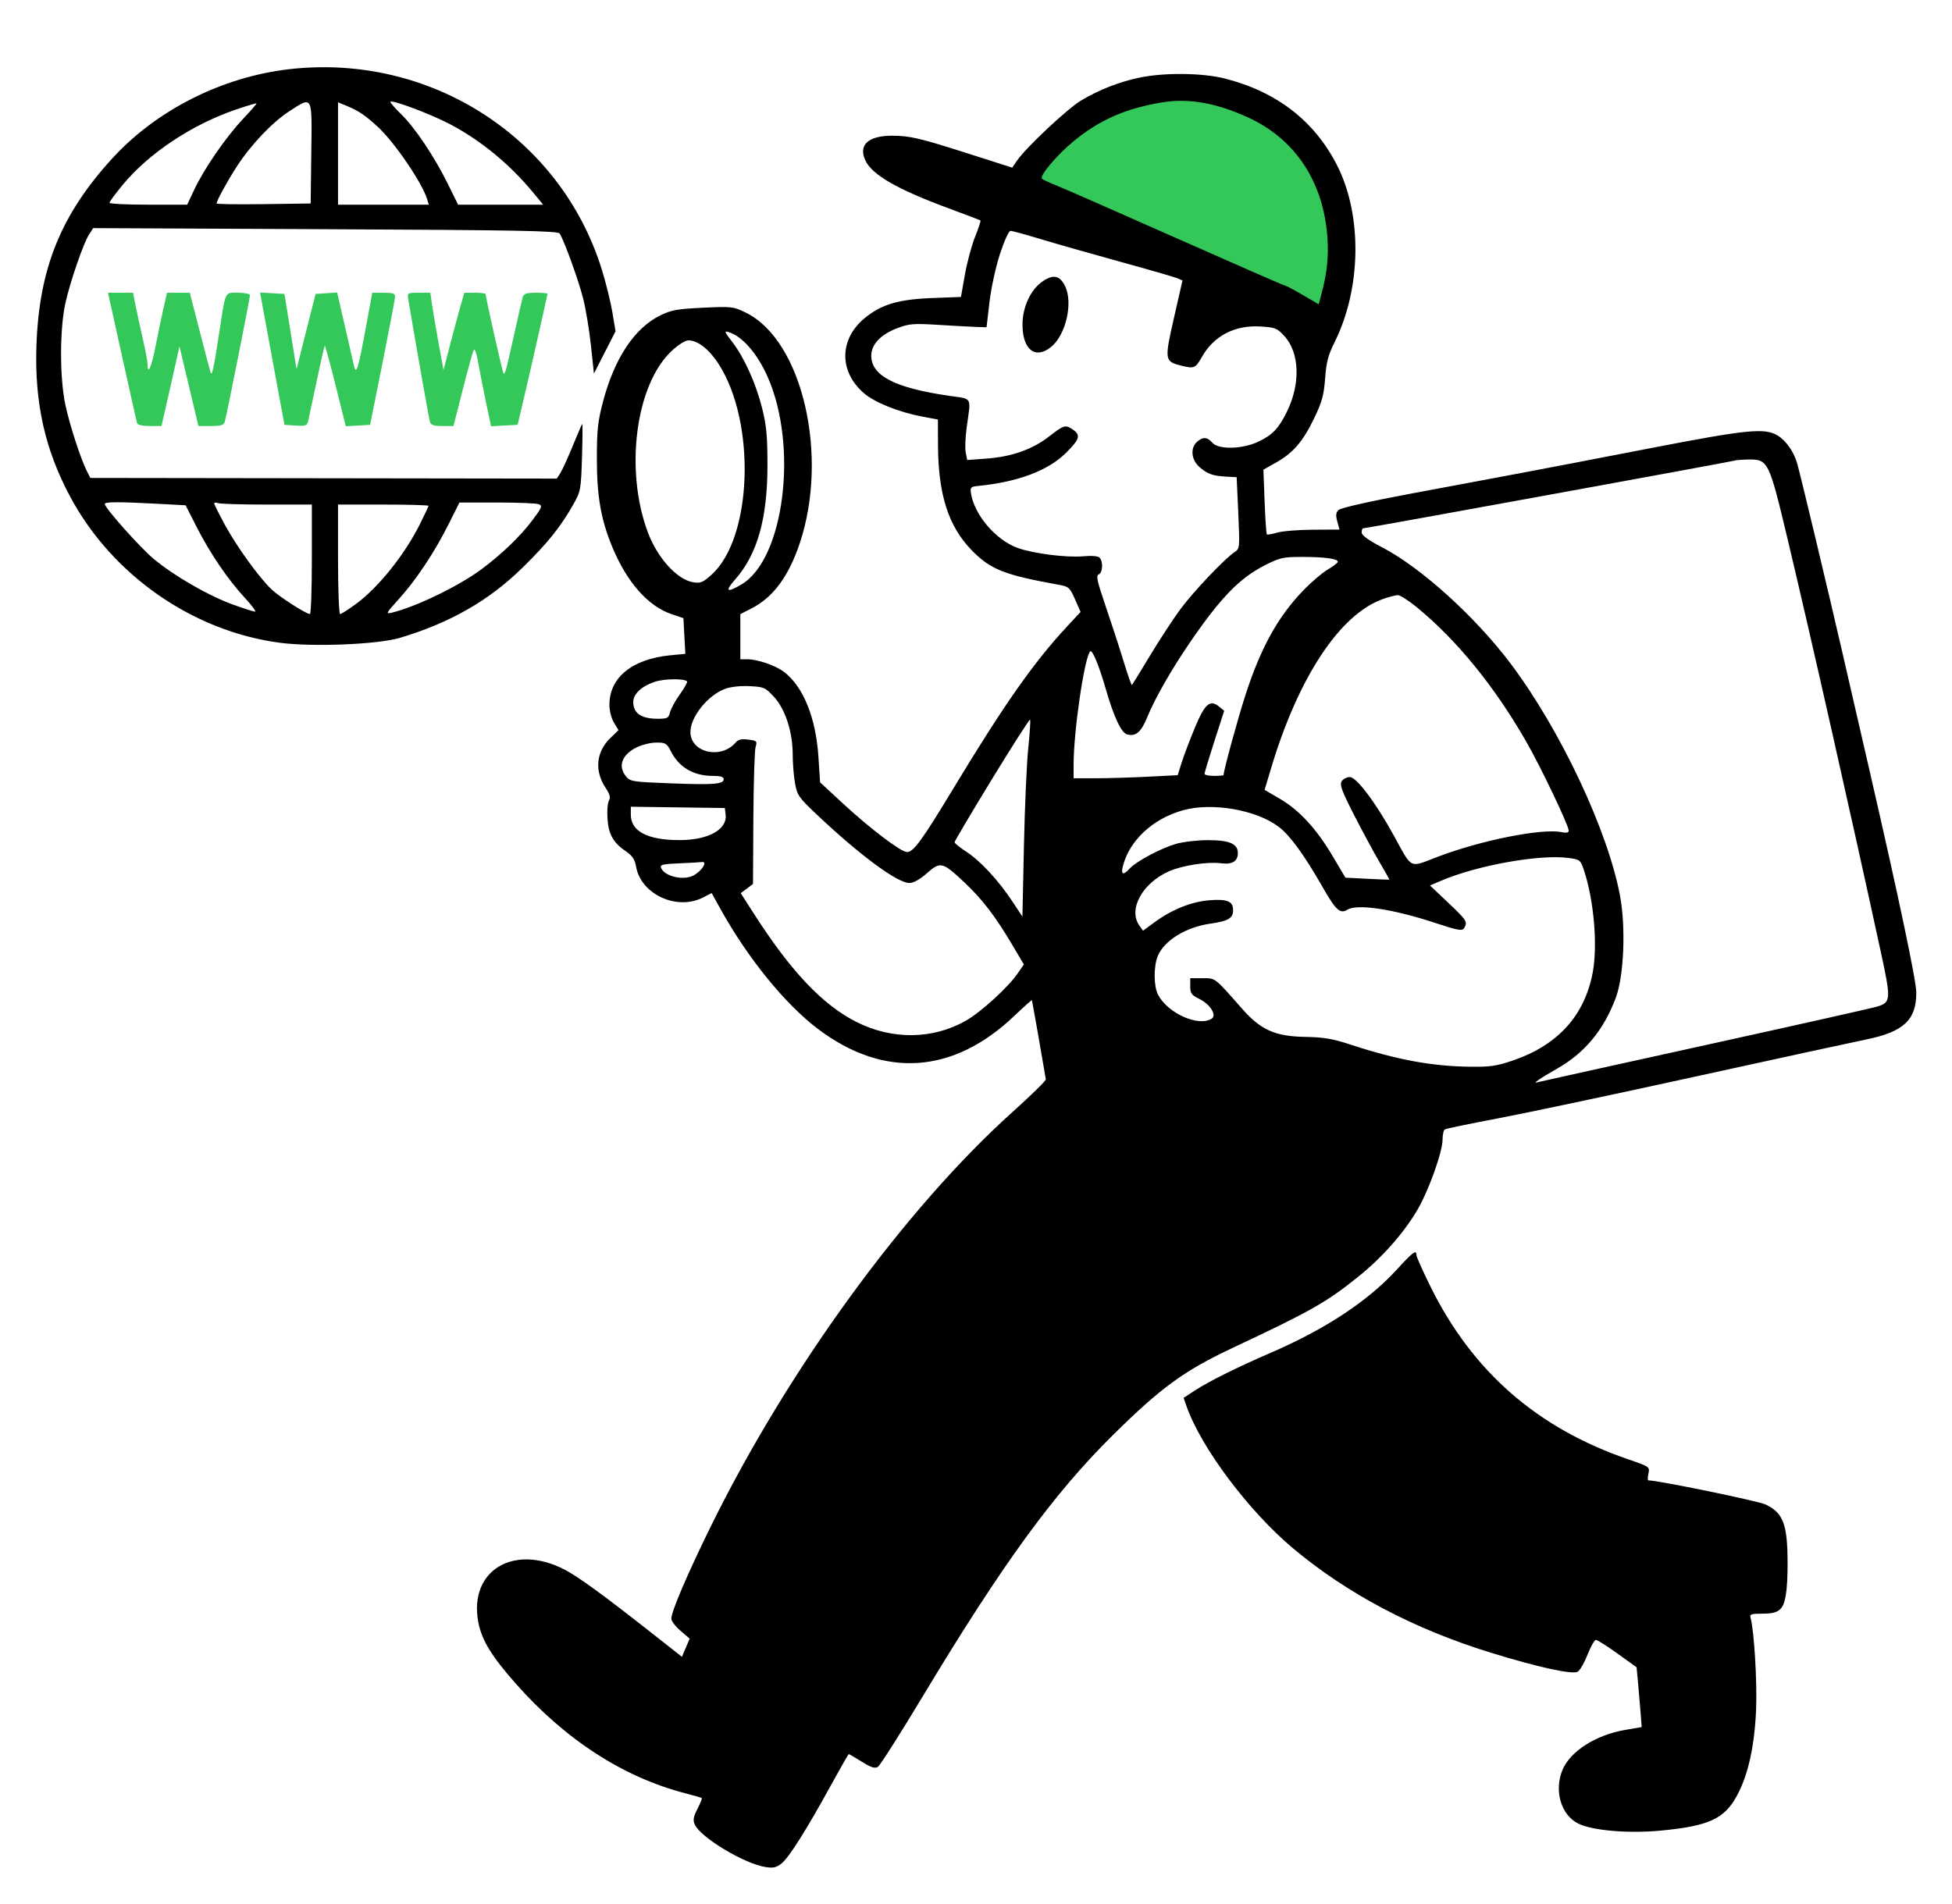<svg width="820" height="800" viewBox="0 0 820 800" fill="none" xmlns="http://www.w3.org/2000/svg">
<rect width="820" height="800" fill="white"/>
<path d="M439.993 65.773C448.322 55.504 458.774 47.501 468.433 43.999C476.211 41.178 498.211 36.928 507 39C530.141 44.451 548.032 57.77 557.062 81.5C561.117 92.157 559.106 120.19 557.914 126.604L557.062 131.194L537.772 121.746C511.901 109.073 481.299 95.921 454.301 85.87C442.066 81.315 432.036 77.158 432.01 76.632C431.984 76.104 435.576 71.218 439.993 65.773Z" fill="#34C759"/>
<path fill-rule="evenodd" clip-rule="evenodd" d="M51.286 149.75C54.542 164.462 57.371 177.063 57.572 177.75C57.801 178.532 59.788 179 62.885 179H67.833L69.84 170.25C70.944 165.438 72.643 157.9 73.615 153.5L75.384 145.5L79.376 162.25L83.368 179H88.616C92.738 179 93.984 178.624 94.417 177.25C95.143 174.952 105 125.387 105 124.039C105 123.461 102.813 123 100.067 123C94.235 123 94.851 121.666 91.991 140.5C89.837 154.683 89.032 158.309 88.439 156.5C88.259 155.95 86.225 148.188 83.919 139.25L79.727 123H74.944H70.16L68.625 129.75C67.781 133.463 66.283 140.661 65.295 145.747C63.653 154.206 62 157.864 62 153.039C62 151.96 61.143 147.348 60.095 142.789C59.048 138.23 57.666 131.912 57.024 128.75L55.858 123H50.611H45.364L51.286 149.75ZM111.137 133.202C112.172 138.866 114.477 151.375 116.26 161L119.502 178.5L124.218 178.803C128.437 179.075 128.993 178.864 129.48 176.803C129.78 175.537 131.391 167.992 133.059 160.037C134.727 152.082 136.239 145.428 136.418 145.248C136.597 145.069 138.66 152.612 141.002 162.009L145.261 179.095L150.364 178.798L155.468 178.5L160.682 152.5C163.55 138.2 165.919 125.713 165.948 124.75C165.991 123.319 165.124 123 161.191 123H156.381L153.574 138.25C150.534 154.758 149.615 157.731 148.742 153.876C148.446 152.569 146.726 145.066 144.919 137.203L141.634 122.905L137.108 123.203L132.583 123.5L128.576 139.3L124.569 155.099L122.033 139.3L119.498 123.5L114.377 123.202L109.255 122.904L111.137 133.202ZM171.51 125.75C174.6 144.221 180.193 175.89 180.605 177.25C181.011 178.592 182.225 179 185.817 178.998L190.5 178.997L194.377 163.748C196.509 155.362 198.589 147.872 198.999 147.103C199.449 146.259 200.216 148.433 200.939 152.603C201.596 156.397 203.07 163.908 204.214 169.296L206.294 179.091L211.876 178.796L217.458 178.5L219.689 169C222.833 155.614 230 123.938 230 123.426C230 123.192 227.78 123 225.067 123C221.234 123 220.019 123.39 219.615 124.75C219.33 125.713 217.699 132.8 215.991 140.5C212.539 156.069 212.15 157.483 211.503 156.837C211.1 156.434 204 124.952 204 123.568C204 123.256 201.988 123 199.528 123H195.056L193.541 128.25C192.708 131.137 190.742 138.445 189.172 144.489L186.317 155.478L184.217 143.989C183.062 137.67 181.814 130.363 181.445 127.75L180.773 123H175.911C171.163 123 171.061 123.064 171.51 125.75Z" fill="#34C759"/>
<path fill-rule="evenodd" clip-rule="evenodd" d="M121.286 29.099C93.278 32.36 65.797 46.224 47.286 66.431C25.555 90.154 16.365 112.868 15.297 145.5C14.515 169.374 18.927 189.013 29.503 208.737C47.138 241.625 80.941 265.192 117.448 270.05C131.339 271.898 158.663 270.789 168 267.998C189.084 261.695 205.383 252.363 219.521 238.5C230.114 228.114 235.505 221.391 240.884 211.859C243.937 206.45 244.06 205.772 244.491 191.994C244.737 184.148 244.777 177.902 244.58 178.114C244.383 178.326 242.562 182.55 240.535 187.5C238.507 192.45 236.184 197.531 235.373 198.792L233.899 201.084L135.926 200.948L37.954 200.811L36.587 198.156C33.975 193.08 29.223 178.45 27.44 170C25.065 158.738 25.059 138.459 27.427 127.578C29.395 118.542 35.085 102.045 37.513 98.34L39.146 95.847L136.689 96.302C217.857 96.681 234.38 96.988 235.11 98.129C237.024 101.118 243.103 117.947 244.997 125.5C246.101 129.9 247.565 138.779 248.252 145.231L249.5 156.961L254.041 148.072L258.582 139.183L257.274 131.341C256.554 127.029 254.58 119 252.886 113.5C235.663 57.565 180.525 22.203 121.286 29.099ZM478.5 32.653C470.029 34.457 461.875 37.65 454.261 42.145C448.574 45.503 431.102 61.884 427.254 67.466L425.209 70.433L407.355 64.725C386.248 57.978 382.355 57.057 374.797 57.024C364.745 56.981 360.458 60.948 363.539 67.44C366.415 73.502 376.937 79.549 398.5 87.533C405.65 90.181 411.668 92.474 411.874 92.63C412.079 92.786 411.067 95.863 409.624 99.467C408.181 103.071 406.253 110.238 405.34 115.394L403.678 124.769L391.589 125.227C377.435 125.762 370.291 127.882 363.28 133.627C352.491 142.467 352.358 156.158 362.971 165.243C367.585 169.193 377.771 173.244 387.75 175.099L394 176.26L394.035 186.88C394.104 207.799 398.439 221.278 408.332 231.329C416.202 239.325 421.891 241.566 444.88 245.724C448.969 246.463 449.415 246.868 451.599 251.816L453.938 257.117L448.179 263.308C434.257 278.276 421.781 296.061 400.475 331.313C387.244 353.204 383.747 358 381.014 358C378.49 358 365.456 348.109 354 337.501L344.5 328.704L343.804 317.982C342.741 301.592 337.446 288.493 329.405 282.36C325.759 279.579 318.271 277 313.841 277H311V267.517V258.034L315.75 255.603C324.81 250.967 331.312 242.165 335.97 228.228C348.313 191.3 337.003 142.955 313.31 131.363C308.043 128.786 307.473 128.721 295.309 129.296C284.54 129.805 281.988 130.26 277.433 132.489C266.568 137.805 258.127 150.49 253.32 168.729C251.146 176.977 250.742 180.682 250.731 192.5C250.716 208.448 252.425 218.3 257.206 229.818C263.376 244.683 272.201 254.683 282.112 258.038L287.085 259.721L287.494 267.221L287.904 274.72L281.702 275.316C265.591 276.866 255.994 284.647 256.004 296.151C256.006 298.667 256.813 301.821 257.919 303.636L259.831 306.771L256.396 310.1C250.397 315.916 249.646 323.845 254.414 331.05C256.219 333.776 256.545 335.062 255.78 336.428C255.228 337.415 254.968 340.879 255.203 344.125C255.678 350.703 257.647 354.118 263.092 357.813C265.674 359.565 266.674 361.107 267.217 364.175C269.269 375.766 284.309 382.705 295.268 377.118L298.96 375.236L302.632 381.868C314.131 402.633 329.928 422.056 343.783 432.464C371.457 453.253 400.499 451.248 426.164 426.777C430.09 423.033 433.38 420.089 433.475 420.235C433.604 420.433 438.028 445.546 439.336 453.5C439.426 454.05 433.2 460.158 425.5 467.074C380.275 507.693 331.088 575.253 298.512 641.5C288.789 661.272 282 677.15 282 680.116C282 681.067 283.735 683.342 285.855 685.172L289.71 688.5L288.092 692.318L286.475 696.137L273.487 685.915C253.525 670.205 242.994 662.535 237.293 659.556C215.907 648.381 196.894 659.825 200.905 681.459C202.308 689.029 206.398 695.767 216.603 707.324C237.52 731.009 261.881 746.766 288 753.502C291.575 754.424 294.644 755.319 294.82 755.492C294.996 755.665 294.166 757.715 292.975 760.048C291.266 763.399 291.031 764.772 291.856 766.582C294.358 772.074 312.533 783.018 321.547 784.46C324.789 784.978 326.126 784.689 328.266 783.005C331.375 780.56 338.749 768.896 348.994 750.218C352.981 742.948 356.384 737 356.556 737C356.727 737 359.181 738.439 362.01 740.197C365.963 742.654 367.532 743.154 368.792 742.359C369.694 741.79 378.124 728.539 387.525 712.912C421.056 657.175 442.629 627.536 467.659 602.82C487.767 582.964 497.53 575.861 517.814 566.329C550.619 550.914 557.095 547.25 570.356 536.608C580.484 528.48 589.332 518.547 595.229 508.687C599.995 500.716 605.978 484.107 605.991 478.809C605.996 476.779 606.432 474.851 606.96 474.524C607.489 474.198 617.366 472.149 628.911 469.97C640.455 467.792 677.711 459.906 711.7 452.445C745.69 444.985 778.143 437.937 783.818 436.782C799.66 433.561 805 428.591 805 417.072C805 412.08 797.76 377.676 785.413 324C781.807 308.325 776.631 285.825 773.91 274C767.62 246.663 756.087 198.427 754.903 194.5C753.432 189.624 750.243 185.119 746.759 182.995C741.335 179.687 733.981 180.426 692.762 188.422C671.718 192.504 647.075 197.232 638 198.928C628.925 200.624 608.504 204.447 592.62 207.422C575.107 210.702 563.169 213.403 562.287 214.284C561.177 215.395 561.054 216.536 561.767 219.119L562.7 222.5L551.6 222.561C545.495 222.594 538.725 223.144 536.556 223.783C534.387 224.423 532.418 224.752 532.181 224.514C531.944 224.277 531.52 218.067 531.24 210.713L530.729 197.344L536.174 194.271C543.288 190.256 547.408 185.426 552.152 175.539C555.36 168.854 556.135 166.004 556.657 158.982C557.164 152.157 557.941 149.19 560.635 143.791C571.923 121.175 572.337 90.315 561.633 69.364C552.133 50.77 536.286 38.524 514.59 33.01C505.032 30.581 488.979 30.422 478.5 32.653ZM164 42.82C164 43.24 166.06 45.59 168.578 48.042C174.32 53.634 182.503 65.86 188.126 77.25L192.446 86H210.316H228.186L223.843 80.752C214.064 68.935 202.047 59.055 189.161 52.237C180.973 47.905 164 41.552 164 42.82ZM488.5 42.964C473.11 45.435 461.774 50.398 450.897 59.426C443.751 65.358 436.54 73.952 437.734 75.113C438.155 75.522 440.75 76.739 443.5 77.816C446.25 78.893 468.884 88.826 493.798 99.887C518.711 110.949 539.418 120 539.813 120C540.209 120 543.554 121.766 547.248 123.925L553.964 127.849L555.006 123.979C557.443 114.927 558.196 108.016 557.633 99.861C556.03 76.622 544.3 58.677 524.753 49.561C511.419 43.342 499.57 41.186 488.5 42.964ZM99.5 45.893C80.848 52.192 62.561 64.311 51.528 77.687C48.488 81.373 46 84.752 46 85.195C46 85.638 53.342 86 62.316 86H78.632L81.566 79.756C85.698 70.961 94.87 57.632 101.977 50.092C105.299 46.568 107.901 43.573 107.759 43.438C107.616 43.303 103.9 44.408 99.5 45.893ZM121.405 46.828C114.362 51.394 105.225 61.038 99.451 70C95.384 76.313 91 84.343 91 85.481C91 85.79 99.887 85.92 110.75 85.771L130.5 85.5L130.77 64.25C131.083 39.616 131.457 40.312 121.405 46.828ZM142 64.487V86H161.067H180.135L179.456 83.75C177.362 76.813 165.759 59.798 158.663 53.257C153.46 48.461 150.723 46.613 145.75 44.538L142 42.973V64.487ZM420.054 106.75C418.26 112.263 416.35 121.063 415.659 127L414.437 137.5L410.468 137.378C408.286 137.311 401.1 136.923 394.5 136.516C383.563 135.842 381.994 135.969 376.792 137.945C369.962 140.539 366 144.759 366 149.442C366 157.874 375.953 163.007 398.69 166.299C408.673 167.745 407.912 166.419 406.127 179.249C405.534 183.51 405.332 188.41 405.677 190.136L406.305 193.276L414.403 192.682C425.011 191.903 433.667 188.848 440.671 183.409C446.986 178.506 447.602 178.332 450.777 180.557C454.05 182.849 453.553 184.542 447.972 190.123C440.324 197.772 427.572 202.566 410.5 204.211C407.933 204.458 407.55 204.861 407.843 207C409.095 216.115 418.299 226.964 427.567 230.249C434.231 232.611 448.083 234.361 455.085 233.726C458.591 233.408 461.232 233.632 461.904 234.304C463.494 235.894 463.248 240.691 461.542 241.345C460.349 241.803 460.877 244.22 464.465 254.702C466.875 261.741 470.263 272.155 471.995 277.845C473.727 283.534 475.313 288.02 475.52 287.814C475.726 287.607 479.136 282.052 483.098 275.469C487.06 268.886 492.79 260.125 495.831 256C501.308 248.571 514.483 234.69 518.676 231.932C520.803 230.532 520.836 230.164 520.176 215.5L519.5 200.5L515.5 200.288C509.544 199.971 507.472 199.268 504.077 196.411C500.453 193.362 499.87 188.333 502.829 185.655C505.251 183.463 507.184 183.567 509.268 186C511.81 188.969 521.82 188.773 528.5 185.623C534.499 182.793 536.991 180.217 540.491 173.225C546.394 161.429 546 148.244 539.532 141.187C536.52 137.899 535.717 137.577 529.584 137.186C518.743 136.496 509.879 141.106 504.853 150.047C502.203 154.762 501.639 154.991 496.096 153.603C489.218 151.88 489.123 151.226 493.171 133.491L496.744 117.84L494.622 116.928C493.455 116.426 482.6 113.288 470.5 109.954C458.4 106.62 443.38 102.342 437.123 100.446C430.866 98.551 425.179 97 424.486 97C423.776 97 421.842 101.252 420.054 106.75ZM438.019 118.208C432.962 121.617 429.494 129.074 429.526 136.473C429.571 146.869 434.842 151.059 441.393 145.905C447.784 140.879 450.95 127.022 447.313 120C445.085 115.699 442.486 115.198 438.019 118.208ZM307.6 143.664C312.688 150.279 317.582 161.165 320.205 171.699C321.972 178.794 322.396 183.407 322.396 195.5C322.396 217.827 318.16 232.857 308.902 243.374C304.39 248.5 305.22 249.233 311.422 245.599C329.392 235.068 335.418 187.613 322.495 158.394C318.145 148.558 311.927 141.381 306.171 139.554C304.128 138.906 304.282 139.349 307.6 143.664ZM282.124 147.481C267.031 161.598 262.334 197.436 272.141 223.647C276.185 234.456 284.438 243.548 291.202 244.645C294.299 245.148 295.283 244.739 298.952 241.424C316.093 225.938 317.684 177.388 301.854 152.895C297.873 146.737 293.109 143.01 289.207 143.004C287.867 143.002 284.924 144.862 282.124 147.481ZM728.5 193.563C727.525 193.958 573.789 222 572.6 222C572.27 222 572.005 222.788 572.012 223.75C572.02 224.928 574.82 226.955 580.584 229.955C597.003 238.502 619.908 259.253 634.719 279C655.619 306.865 675.514 349.175 680.564 376.5C683.012 389.741 682.173 410.076 678.807 419.12C673.739 432.735 665.758 442.394 654.117 449C650.725 450.925 647.173 453.086 646.225 453.802C644.637 455 644.659 455.062 646.5 454.581C647.6 454.294 679.325 447.279 717 438.992C754.675 430.705 786.966 423.456 788.758 422.882C794.353 421.092 794.42 419.903 790.06 399.792C777.919 343.794 760.294 265.723 750.938 226.5C743.052 193.44 742.799 192.934 734.194 193.079C731.612 193.122 729.05 193.34 728.5 193.563ZM44.012 211.75C44.038 213.449 58.944 230.169 64.659 234.911C73.204 242.001 87.6 250.304 97.652 253.941C102.301 255.624 106.579 257 107.16 257C107.74 257 105.804 254.39 102.858 251.2C95.68 243.429 88.193 232.417 82.588 221.384L77.975 212.306L65.83 211.653C49.993 210.801 43.997 210.828 44.012 211.75ZM90 211.542C90 211.957 92.034 216.028 94.52 220.588C99.556 229.828 108.954 242.822 114.118 247.685C117.462 250.835 128.627 258 130.191 258C130.636 258 131 247.65 131 235V212H112.082C101.677 212 92.452 211.727 91.582 211.393C90.712 211.059 90 211.126 90 211.542ZM188.406 220.322C182.549 232.04 174.73 243.791 167.458 251.802C162.1 257.705 161.92 258.06 164.619 257.414C174.631 255.016 192.549 246.352 202.122 239.279C210.57 233.038 218.526 225.406 223.552 218.719C227.671 213.239 227.968 212.506 226.332 211.853C225.324 211.451 217.411 211.128 208.747 211.134L192.994 211.145L188.406 220.322ZM142 235C142 247.771 142.396 258 142.89 258C143.379 258 146.417 256.057 149.64 253.681C159.014 246.773 169.944 233.119 176.38 220.275C178.371 216.301 180 212.814 180 212.525C180 212.236 171.45 212 161 212H142V235ZM531.384 237.485C520.749 242.869 512.723 251.14 499.832 270C492.006 281.449 485.167 293.428 481.943 301.331C479.39 307.592 477.165 309.509 473.517 308.594C471.069 307.979 467.914 301.291 464.548 289.583C461.732 279.787 458.836 272.762 457.982 273.657C455.546 276.209 451.003 307.184 451.001 321.25L451 327L460.25 326.996C465.337 326.994 475.176 326.702 482.114 326.349L494.728 325.705L496.424 320.324C497.357 317.365 499.834 310.825 501.929 305.792C506.135 295.687 508.289 293.794 512.085 296.867L514.267 298.634L510.133 311.448C507.86 318.496 506 324.654 506 325.131C506 325.609 507.8 326 510 326C512.2 326 514 325.842 514 325.649C514 323.805 519.995 301.867 523.195 292C529.617 272.199 536.772 259.234 547.379 248.179C550.745 244.67 555.413 240.676 557.75 239.304C560.087 237.932 562 236.459 562 236.03C562 234.765 556.354 234 547.009 234C539.011 234 537.684 234.296 531.384 237.485ZM581.005 251.668C563.007 257.965 545.503 284.355 534.074 322.422L531.236 331.874L537.759 335.687C545.862 340.424 553.059 348.274 559.912 359.852L565.188 368.764L574.344 369.234C579.38 369.493 583.566 369.658 583.646 369.602C583.726 369.546 581.852 366.201 579.48 362.168C577.108 358.135 572.318 349.263 568.834 342.452C563.66 332.336 562.703 329.741 563.609 328.284C564.219 327.303 565.768 326.5 567.05 326.5C569.852 326.5 577.937 337.263 585.579 351.168C593.445 365.478 591.738 364.659 603.961 359.993C622.097 353.071 647.626 347.975 655.889 349.628C657.971 350.044 659 349.858 659 349.064C659 346.837 647.403 322.522 641.084 311.5C627.846 288.41 611.955 268.9 595.198 255.165C591.732 252.324 588.132 250.021 587.198 250.048C586.264 250.074 583.477 250.803 581.005 251.668ZM275.143 286.441C269.624 288.229 265.996 291.601 266.015 294.924C266.044 299.717 269.371 302 276.326 302C280.351 302 280.85 301.734 281.471 299.259C281.85 297.751 283.729 294.332 285.648 291.661C287.567 288.99 288.904 286.57 288.618 286.285C287.383 285.05 279.142 285.145 275.143 286.441ZM304.615 289.419C297.292 292.129 289.961 301.295 290.032 307.651C290.128 316.234 302.887 319.166 309 312.01C310.118 310.701 311.479 310.38 314.344 310.747C317.958 311.211 318.141 311.398 317.406 313.87C316.976 315.317 316.557 328.856 316.473 343.959L316.322 371.417L313.742 373.343L311.162 375.27L316.686 383.885C332.239 408.143 345.524 422.18 359.733 429.369C374.787 436.985 391.911 436.775 405.845 428.803C412.081 425.235 423.41 414.902 427.403 409.14L430.107 405.238L425.458 397.369C418.178 385.045 412.793 377.99 405.189 370.817C395.918 362.071 395.092 361.869 389.345 366.928C386.37 369.546 383.753 371 382.014 371C376.94 371 360.901 359.11 342.724 341.874C335.568 335.089 334.87 334.07 333.974 329.114C333.438 326.151 333 320.686 333 316.969C333 307.478 329.836 297.819 325.045 292.683C321.469 288.849 320.873 288.592 314.873 288.296C311.033 288.107 306.956 288.553 304.615 289.419ZM416.625 327.502C408.031 341.573 401 353.441 401 353.875C401 354.308 403.233 356.11 405.961 357.878C411.792 361.656 419.48 369.966 425.327 378.813L429.5 385.126L430.137 355.313C430.487 338.916 431.311 320.399 431.967 314.164C432.624 307.929 432.956 302.623 432.706 302.372C432.455 302.122 425.219 313.43 416.625 327.502ZM267.396 314.033C261.286 317.057 259.485 321.908 262.904 326.13C264.724 328.378 265.556 328.511 281.654 329.128C299.866 329.827 304 329.503 304 327.375C304 326.411 302.647 326 299.468 326C291.373 326 285.299 322.462 281.873 315.75C280.117 312.309 279.611 312 275.73 312.001C273.403 312.001 269.653 312.916 267.396 314.033ZM265 342.342C265 349.333 272.138 353.016 285.616 352.978C297.577 352.945 305.535 348.537 304.825 342.338L304.5 339.5L284.75 339.229L265 338.958V342.342ZM497 340.431C484.16 344.004 474.254 353.301 471.623 364.25C470.836 367.523 471.98 367.784 474.569 364.924C477.26 361.95 487.577 356.442 493.932 354.586C496.919 353.714 503.006 353 507.459 353C516.486 353 520 354.523 520 358.434C520 361.901 517.611 363.345 512.919 362.716C507.352 361.969 496.67 363.611 491.108 366.067C479.92 371.009 473.839 382.042 478.577 388.806L480.154 391.058L484.974 387.519C492.365 382.093 500.584 378.815 508.237 378.24C515.664 377.681 518 378.701 518 382.5C518 385.801 515.925 387.02 508.524 388.068C498.209 389.529 489.101 395.12 486.364 401.671C484.578 405.946 484.622 414.369 486.449 417.901C490.498 425.731 503.472 431.546 509 428.01C511.286 426.547 508.383 421.947 503.736 419.668C500.508 418.084 500 417.371 500 414.418V411H505.1C510.7 411 510.06 410.507 521.814 423.873C529.615 432.744 535.684 435.451 548.254 435.669C556.114 435.805 559.803 436.427 567.254 438.875C586.702 445.264 601.461 448 617.552 448.201C625.974 448.306 628.727 447.906 635.5 445.595C654.396 439.146 665.627 426.783 669.067 408.647C671.201 397.396 669.589 378.31 665.453 365.858C663.933 361.282 663.782 361.158 658.916 360.488C646.935 358.841 620.499 363.571 605.315 370.079L600.707 372.055L608.357 379.277C616.189 386.672 616.654 387.418 615.032 389.983C614.229 391.253 612.457 390.927 602.682 387.71C585.015 381.895 570.098 379.673 565.983 382.243C562.996 384.108 561.151 382.43 555.703 372.895C547.878 359.201 541.968 351.067 537.195 347.423C527.829 340.271 509.212 337.033 497 340.431ZM285.297 362.743C278.507 363.021 277.192 363.337 277.668 364.577C279.064 368.216 287.031 370.119 291.316 367.837C294.937 365.908 297.465 361.761 294.75 362.204C294.063 362.315 289.808 362.558 285.297 362.743ZM586.674 533.531C574.476 546.816 556.693 558.519 533.5 568.526C519.642 574.505 507.84 580.387 501.853 584.297L497.206 587.333L498.496 590.988C504.606 608.307 524.561 634.918 543.113 650.489C565.868 669.588 593.799 684.358 626 694.319C646.092 700.534 660.63 703.717 662.801 702.377C663.735 701.8 665.592 698.555 666.926 695.164C668.26 691.774 669.835 689.009 670.426 689.019C671.017 689.03 675.1 691.625 679.5 694.786L687.5 700.533L688.152 707.516C688.51 711.357 688.991 717.01 689.22 720.078L689.636 725.655L682.731 726.839C670.393 728.955 659.653 735.799 656.38 743.632C652.739 752.348 655.766 762.653 663.013 766.212C669.025 769.165 684.086 770.443 697.674 769.153C717.925 767.23 724.49 764.186 729.776 754.268C734.405 745.584 737.029 733.718 737.697 718.447C738.201 706.943 736.878 684.896 735.376 679.75C734.933 678.232 735.602 678 740.433 678C747.896 678 749.601 676.242 750.527 667.59C750.915 663.967 751.056 656.606 750.84 651.232C750.37 639.531 748.345 635.293 741.712 632.138C738.585 630.649 696.552 622 692.447 622C692.114 622 692.124 620.714 692.469 619.142C693.09 616.313 693.002 616.252 683.798 613.086C645.673 599.974 618.509 576.202 600.904 540.543C597.657 533.966 595 528.004 595 527.293C595 524.947 593.575 526.015 586.674 533.531Z" fill="black"/>
</svg>
